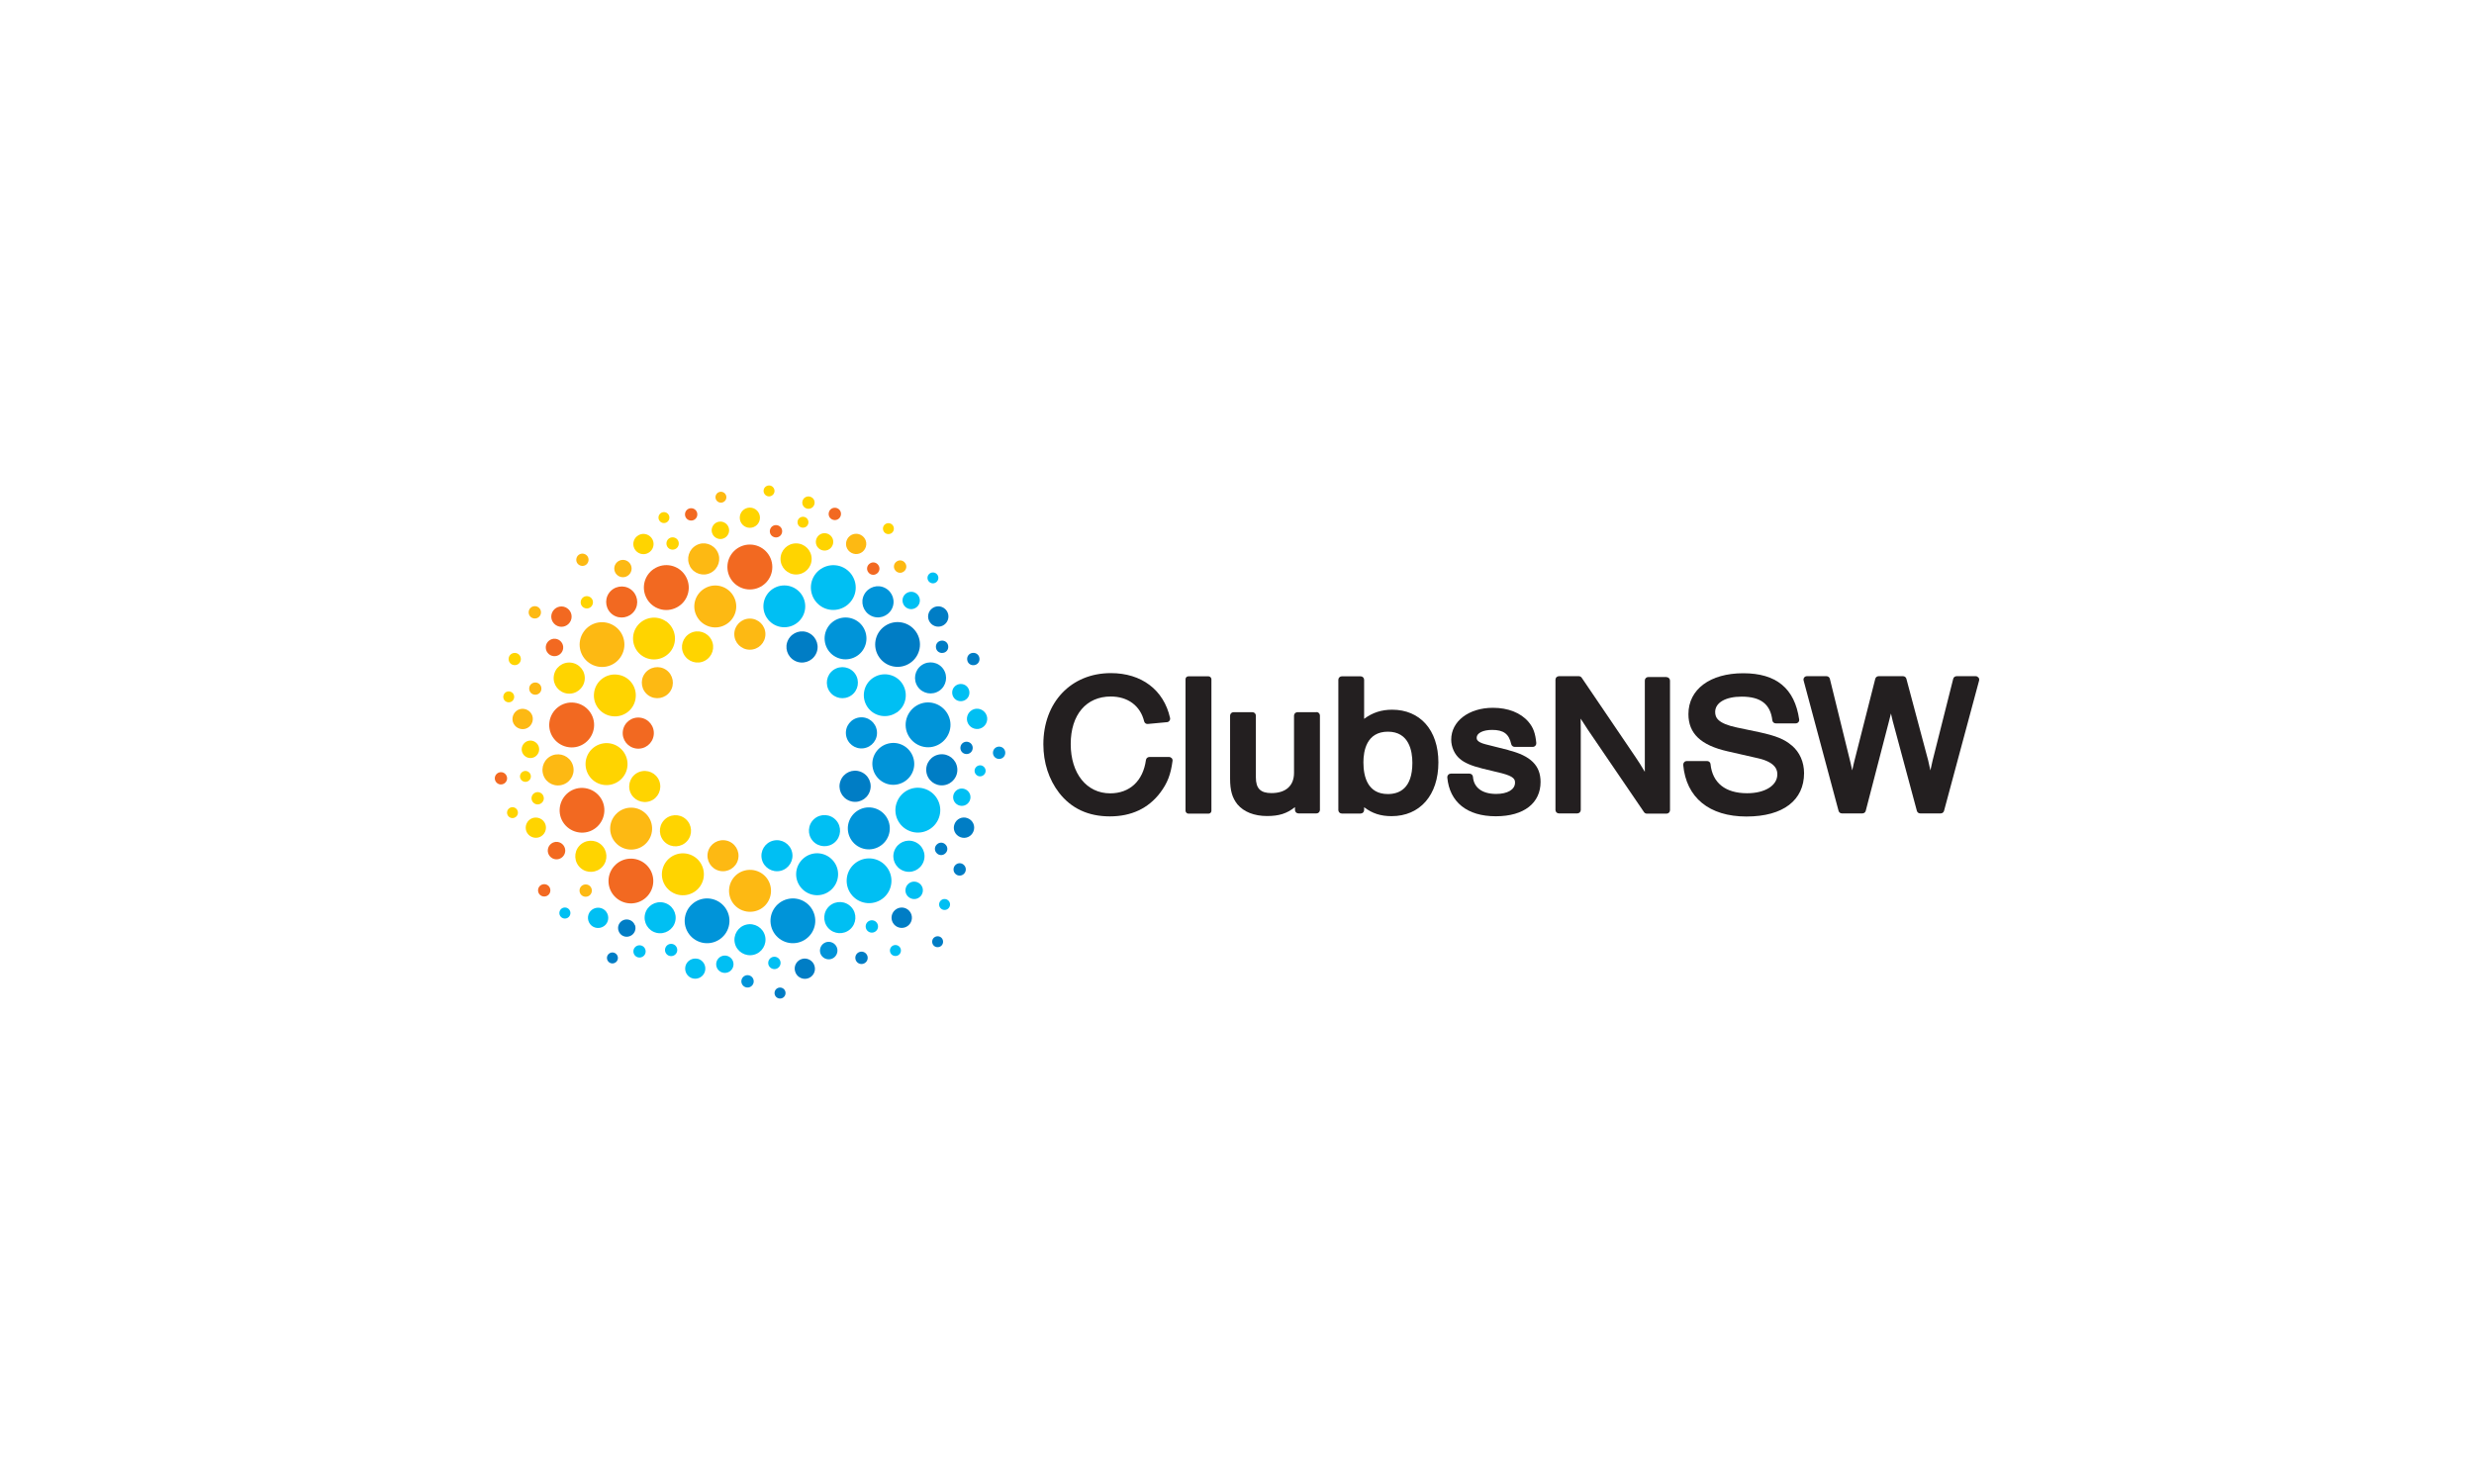 <?xml version="1.0" encoding="UTF-8"?> <svg xmlns="http://www.w3.org/2000/svg" id="Layer_1" width="250" height="150" viewBox="0 0 250 150"><defs><style>.cls-1{fill:#ffd400;}.cls-2{fill:#231f20;}.cls-3{fill:#007dc5;}.cls-4{fill:#00bff3;}.cls-5{fill:#0094d9;}.cls-6{fill:#fdb913;}.cls-7{fill:#f26921;}</style></defs><path class="cls-4" d="M84.156,86.962c-.781-.877-2.114-.961-2.99-.18-.877.781-.961,2.114-.18,2.99.781.877,2.114.961,2.99.18.877-.781.961-2.114.18-2.99Z"></path><path class="cls-4" d="M56.884,91.765c-.288.108-.432.432-.324.721.108.288.432.432.721.324.288-.108.432-.432.324-.721-.108-.288-.432-.432-.721-.324Z"></path><path class="cls-4" d="M90.352,95.536c-.3.072-.48.372-.408.672s.372.48.672.408.48-.372.408-.672-.372-.48-.672-.408Z"></path><path class="cls-4" d="M95.084,91.009c-.228.204-.252.552-.048.781.204.228.552.252.781.048.228-.204.252-.552.048-.781-.204-.228-.552-.252-.781-.048Z"></path><path class="cls-4" d="M78.86,97.481c.084-.336-.12-.672-.456-.757-.336-.084-.672.12-.757.456-.084.336.12.672.456.757s.672-.12.757-.456Z"></path><path class="cls-4" d="M87.951,93.038c-.336.084-.54.42-.456.757.084.336.42.54.757.456.336-.084.54-.42.456-.757-.084-.336-.42-.54-.757-.456Z"></path><path class="cls-4" d="M64.162,95.752c-.228.252-.204.648.048.877.252.228.648.204.877-.048.228-.252.204-.648-.048-.877-.252-.228-.648-.204-.877.048Z"></path><path class="cls-4" d="M96.777,70.822c.456.168.961-.06,1.129-.504.168-.456-.06-.961-.504-1.129-.456-.168-.961.06-1.129.504-.168.456.06.961.504,1.129Z"></path><path class="cls-4" d="M91.205,60.795c.06.48.492.829.973.769s.829-.492.769-.973c-.06-.48-.492-.829-.973-.769-.48.06-.829.492-.769.973Z"></path><path class="cls-4" d="M98.614,71.639c-.564.072-.961.576-.901,1.141.072.564.576.961,1.141.901.564-.072.961-.576.901-1.141-.072-.564-.576-.961-1.141-.901Z"></path><path class="cls-4" d="M68.233,93.134c.204-.841-.312-1.693-1.153-1.897-.841-.204-1.693.312-1.897,1.153s.312,1.693,1.153,1.897c.841.204,1.693-.312,1.897-1.153Z"></path><path class="cls-4" d="M75.414,93.459c-.841.204-1.357,1.057-1.153,1.897s1.057,1.357,1.897,1.153c.841-.204,1.357-1.057,1.153-1.897s-1.057-1.357-1.897-1.153Z"></path><path class="cls-4" d="M83.82,91.573c-.648.576-.709,1.573-.132,2.222.576.648,1.573.709,2.222.132.648-.576.709-1.573.132-2.222-.576-.648-1.561-.709-2.222-.132Z"></path><path class="cls-4" d="M84.36,85.137c.648-.576.709-1.573.132-2.222-.576-.648-1.573-.709-2.222-.132-.648.576-.709,1.573-.132,2.222.576.648,1.573.709,2.222.132Z"></path><path class="cls-4" d="M86.414,68.108c-.492-.709-1.465-.889-2.186-.396-.709.492-.889,1.465-.396,2.186.492.709,1.465.889,2.186.396.709-.492.889-1.465.396-2.186Z"></path><circle class="cls-4" cx="79.256" cy="61.288" r="2.114"></circle><path class="cls-4" d="M94.339,58.958c.3-.036.516-.312.48-.612s-.312-.516-.612-.48c-.3.036-.516.312-.48.612s.312.516.612.48Z"></path><path class="cls-4" d="M67.356,95.608c-.228.264-.204.648.048.877.252.228.648.204.877-.048.228-.252.204-.648-.048-.877-.264-.228-.648-.204-.877.048Z"></path><path class="cls-4" d="M78.884,88.019c.841-.204,1.357-1.057,1.153-1.897-.204-.841-1.057-1.357-1.897-1.153-.841.204-1.357,1.057-1.153,1.897s1.057,1.357,1.897,1.153Z"></path><path class="cls-4" d="M72.592,96.881c-.324.36-.288.925.072,1.237.36.324.925.288,1.237-.072.324-.36.288-.925-.072-1.237-.36-.324-.925-.288-1.237.072Z"></path><path class="cls-4" d="M89.512,87.526c-.829-.937-2.258-1.021-3.194-.192s-1.021,2.258-.192,3.194,2.258,1.021,3.194.192,1.021-2.258.192-3.194Z"></path><path class="cls-4" d="M93.547,79.769c-1.165-.444-2.474.144-2.918,1.321-.444,1.165.144,2.474,1.321,2.918,1.165.444,2.474-.144,2.918-1.321.444-1.165-.144-2.474-1.321-2.918Z"></path><path class="cls-4" d="M82.199,58.333c-.576,1.105-.156,2.474.949,3.062,1.105.576,2.474.156,3.062-.949s.156-2.474-.949-3.062c-1.105-.576-2.474-.156-3.062.949Z"></path><path class="cls-4" d="M90.617,72.023c.961-.66,1.201-1.981.54-2.954-.66-.961-1.981-1.201-2.954-.54-.961.66-1.201,1.981-.54,2.942.66.961,1.981,1.201,2.954.54v.012Z"></path><path class="cls-4" d="M99.239,77.391c-.288-.108-.6.036-.721.324-.108.288.036.6.324.721.288.108.6-.036.721-.324.108-.288-.036-.6-.324-.721Z"></path><path class="cls-4" d="M92.166,89.135c-.468.12-.757.588-.648,1.069.12.468.588.757,1.069.648.468-.12.757-.588.648-1.069-.12-.468-.588-.757-1.069-.648Z"></path><path class="cls-4" d="M70.502,96.917c-.552-.132-1.105.204-1.237.745-.132.552.204,1.105.745,1.237.552.132,1.105-.204,1.237-.757s-.204-1.105-.757-1.237l.012.012Z"></path><path class="cls-4" d="M97.774,81.234c.36-.324.396-.877.072-1.237-.324-.36-.877-.396-1.237-.072s-.396.877-.072,1.237.877.396,1.237.072Z"></path><path class="cls-4" d="M61.124,92.005c-.42-.372-1.069-.336-1.453.084-.372.42-.336,1.069.084,1.453.42.372,1.069.336,1.453-.084.372-.42.336-1.069-.084-1.453Z"></path><path class="cls-4" d="M92.406,85.077c-.817-.312-1.717.096-2.029.913-.312.817.096,1.717.913,2.029.817.312,1.717-.096,2.029-.913.312-.817-.096-1.717-.913-2.029Z"></path><path class="cls-3" d="M78.956,99.835c-.3-.072-.6.108-.672.408s.108.6.408.672.6-.108.672-.408-.108-.6-.408-.672Z"></path><path class="cls-3" d="M61.472,96.461c-.204.228-.18.576.048.781.228.204.576.18.781-.048.204-.228.18-.576-.048-.781-.228-.204-.576-.18-.781.048Z"></path><path class="cls-3" d="M97.449,76.178c.324.12.684-.036.805-.36.12-.324-.036-.684-.36-.805s-.684.036-.805.36c-.12.324.036.684.36.805Z"></path><path class="cls-3" d="M96.561,87.418c-.252.228-.276.624-.048.877.228.264.624.276.877.048s.276-.624.048-.877c-.228-.264-.624-.288-.877-.048Z"></path><path class="cls-3" d="M98.434,67.232c.348-.036.588-.348.54-.697-.036-.348-.348-.588-.697-.54-.348.036-.588.348-.54.697.036.348.348.588.697.54Z"></path><path class="cls-3" d="M64.15,93.507c-.168-.456-.684-.684-1.129-.516-.456.168-.684.684-.504,1.129.168.456.684.684,1.129.504.456-.168.684-.684.516-1.129l-.012.012Z"></path><path class="cls-3" d="M81.082,96.917c-.552.132-.889.697-.745,1.237.132.552.697.889,1.237.757.552-.132.889-.697.745-1.237-.132-.552-.697-.889-1.237-.757Z"></path><path class="cls-3" d="M90.436,91.993c-.42.372-.468,1.021-.084,1.453.372.42,1.021.468,1.453.084.42-.372.468-1.021.084-1.453-.372-.42-1.021-.468-1.453-.084Z"></path><path class="cls-3" d="M94.231,61.468c-.468.324-.588.961-.264,1.429.324.468.961.588,1.429.264s.588-.961.264-1.429c-.324-.468-.961-.588-1.429-.264Z"></path><path class="cls-3" d="M85.849,80.946c.817.312,1.717-.096,2.029-.913.312-.817-.096-1.717-.913-2.029-.817-.312-1.717.096-2.029.913s.096,1.717.913,2.029Z"></path><path class="cls-3" d="M82.439,66.127c.408-.769.108-1.717-.66-2.126s-1.717-.108-2.126.66-.108,1.717.66,2.126,1.717.108,2.126-.66Z"></path><path class="cls-3" d="M97.774,82.699c-.528-.204-1.117.06-1.321.6-.204.528.06,1.117.6,1.321.528.204,1.117-.06,1.321-.6.204-.528-.06-1.117-.6-1.321Z"></path><path class="cls-3" d="M89.416,63.281c-1.033.709-1.285,2.126-.576,3.146.709,1.033,2.126,1.285,3.146.576,1.033-.709,1.285-2.126.576-3.146-.709-1.033-2.126-1.285-3.146-.576Z"></path><path class="cls-3" d="M94.435,94.731c-.252.168-.312.516-.144.769s.516.312.769.144.312-.516.144-.769-.516-.312-.769-.144Z"></path><path class="cls-3" d="M94.639,86.217c.228.264.624.288.877.048.264-.228.288-.624.048-.877-.228-.264-.624-.288-.877-.048-.264.228-.288.624-.048.877Z"></path><path class="cls-3" d="M95.12,64.758c-.348.036-.588.348-.54.697.036.348.348.588.697.54.348-.036.588-.348.54-.697-.036-.348-.348-.588-.697-.54Z"></path><path class="cls-3" d="M86.906,96.209c-.336.084-.54.42-.456.757.084.336.42.54.757.456.336-.084.54-.42.456-.757-.084-.336-.42-.54-.757-.456Z"></path><path class="cls-3" d="M96.729,77.619c-.108-.865-.889-1.477-1.753-1.369-.865.108-1.477.889-1.369,1.753s.889,1.477,1.753,1.369c.865-.108,1.477-.889,1.369-1.753Z"></path><path class="cls-6" d="M59.767,89.796c-.12-.324-.48-.48-.805-.36-.324.12-.48.48-.36.805.12.324.48.48.805.36.324-.12.48-.48.36-.805Z"></path><path class="cls-6" d="M53.822,62.476c.324.12.684-.036.805-.36.12-.324-.036-.684-.36-.805s-.684.036-.805.36c-.12.324.036.684.36.805Z"></path><path class="cls-6" d="M59.142,57.133c.3-.156.42-.54.264-.841-.156-.3-.54-.42-.841-.264-.3.156-.42.54-.264.841s.54.42.841.264Z"></path><path class="cls-6" d="M69.71,57.229c.408.769,1.357,1.069,2.126.66s1.069-1.357.66-2.126-1.357-1.069-2.114-.66c-.769.408-1.069,1.357-.66,2.126h-.012Z"></path><circle class="cls-6" cx="75.774" cy="64.098" r="1.573"></circle><path class="cls-6" d="M72.688,88.019c.841.204,1.693-.312,1.897-1.153s-.312-1.693-1.153-1.897c-.841-.204-1.693.312-1.897,1.153s.312,1.693,1.153,1.897Z"></path><path class="cls-6" d="M54.447,69.093c-.288-.192-.672-.12-.865.156-.192.288-.12.672.156.865.288.192.672.12.865-.156.192-.288.12-.672-.156-.865Z"></path><path class="cls-6" d="M86.041,55.884c.504.264,1.117.072,1.381-.432s.072-1.117-.432-1.381c-.504-.264-1.117-.072-1.381.432s-.072,1.117.432,1.381Z"></path><path class="cls-6" d="M67.716,69.898c.492-.709.312-1.693-.396-2.186s-1.693-.312-2.186.396-.312,1.693.396,2.186,1.693.312,2.186-.396Z"></path><path class="cls-6" d="M91.313,57.781c.288-.192.36-.588.156-.865-.192-.288-.588-.36-.865-.156-.288.192-.36.588-.156.865.192.288.588.36.865.156Z"></path><path class="cls-6" d="M62.949,58.345c.48,0,.877-.396.877-.877s-.396-.877-.877-.877-.877.396-.877.877.396.877.877.877Z"></path><path class="cls-6" d="M71.295,59.426c-1.033.54-1.441,1.825-.889,2.858.54,1.033,1.825,1.441,2.858.889,1.033-.54,1.441-1.825.889-2.858-.54-1.033-1.825-1.441-2.858-.889Z"></path><path class="cls-6" d="M62.192,82.351c-.781.877-.697,2.21.18,2.99s2.222.697,2.99-.18c.781-.877.697-2.222-.18-2.99-.877-.781-2.21-.697-2.99.18Z"></path><path class="cls-6" d="M56.945,79.288c.817-.312,1.225-1.213.913-2.029s-1.213-1.213-2.029-.913c-.817.312-1.213,1.213-.913,2.029s1.213,1.225,2.029.913Z"></path><path class="cls-6" d="M76.302,92.102c1.141-.276,1.825-1.429,1.549-2.57s-1.429-1.825-2.57-1.549c-1.141.276-1.825,1.429-1.549,2.57s1.429,1.825,2.57,1.549Z"></path><path class="cls-6" d="M51.793,72.552c-.072.564.336,1.069.901,1.141.564.072,1.069-.336,1.141-.901.072-.564-.336-1.069-.901-1.141-.564-.072-1.069.336-1.141.901Z"></path><path class="cls-6" d="M58.974,63.869c-.709,1.033-.456,2.438.576,3.146,1.033.709,2.438.456,3.146-.576.709-1.033.456-2.438-.576-3.146-1.033-.709-2.438-.456-3.146.576Z"></path><path class="cls-6" d="M72.592,50.744c.276.144.6.036.745-.228.144-.276.036-.6-.228-.745-.276-.144-.6-.036-.745.228-.144.276-.036.6.228.745Z"></path><path class="cls-5" d="M86.426,62.657c-1.033-.54-2.318-.144-2.858.889s-.144,2.318.889,2.858,2.318.144,2.858-.889.144-2.318-.889-2.858Z"></path><path class="cls-5" d="M83.952,95.224c-.468-.12-.949.168-1.069.648-.12.468.168.949.648,1.069s.949-.168,1.069-.648c.12-.468-.168-.949-.648-1.069Z"></path><path class="cls-5" d="M87.242,75.638c.865-.108,1.477-.889,1.369-1.753s-.889-1.477-1.753-1.369c-.865.108-1.477.889-1.369,1.753s.889,1.477,1.753,1.369Z"></path><path class="cls-5" d="M73.648,93.615c.3-1.213-.444-2.438-1.657-2.738-1.213-.3-2.438.444-2.738,1.657-.3,1.213.444,2.438,1.657,2.738,1.213.3,2.438-.444,2.738-1.657Z"></path><path class="cls-5" d="M79.581,90.877c-1.213.3-1.957,1.525-1.657,2.738.3,1.213,1.525,1.957,2.738,1.657,1.213-.3,1.957-1.525,1.657-2.738s-1.525-1.957-2.738-1.657Z"></path><path class="cls-5" d="M93.511,71.014c-1.237.156-2.126,1.285-1.981,2.522.156,1.237,1.285,2.126,2.522,1.981,1.237-.156,2.126-1.285,1.981-2.522-.156-1.237-1.285-2.126-2.522-1.981Z"></path><path class="cls-5" d="M90.521,79.312c1.165-.144,1.993-1.201,1.849-2.354-.144-1.165-1.201-1.993-2.354-1.849-1.165.144-1.993,1.201-1.849,2.354.144,1.165,1.201,1.993,2.354,1.849Z"></path><path class="cls-5" d="M75.69,98.586c-.336-.084-.672.12-.757.456-.084.336.12.672.456.757.336.084.672-.12.757-.456.084-.336-.12-.672-.456-.757Z"></path><path class="cls-5" d="M101.184,75.506c-.324-.12-.684.036-.805.36-.12.324.036.684.36.805s.684-.036.805-.36c.12-.324-.036-.684-.36-.805Z"></path><path class="cls-5" d="M87.987,62.224c.769.408,1.717.108,2.126-.66.408-.769.108-1.717-.66-2.126s-1.717-.108-2.126.66-.108,1.717.66,2.126Z"></path><path class="cls-5" d="M87.038,85.713c1.093.42,2.318-.132,2.738-1.225s-.132-2.318-1.225-2.738-2.318.132-2.738,1.225.132,2.318,1.225,2.738Z"></path><path class="cls-5" d="M92.742,69.417c.492.709,1.465.889,2.186.396.709-.492.889-1.465.396-2.186-.492-.709-1.465-.889-2.186-.396-.709.492-.889,1.465-.396,2.186Z"></path><path class="cls-1" d="M62.048,79.216c1.093-.42,1.645-1.633,1.225-2.738-.42-1.093-1.633-1.645-2.738-1.225-1.093.42-1.645,1.633-1.225,2.738.42,1.093,1.633,1.645,2.738,1.225Z"></path><path class="cls-1" d="M71.067,88.883c.276-1.141-.408-2.282-1.549-2.57-1.141-.276-2.282.408-2.57,1.549s.408,2.282,1.549,2.57c1.141.276,2.282-.408,2.57-1.549Z"></path><path class="cls-1" d="M51.096,70.894c.252.168.6.108.769-.144.168-.252.108-.6-.144-.769s-.6-.108-.769.144c-.168.252-.108.6.144.769Z"></path><path class="cls-1" d="M53.714,80.609c-.036.348.204.648.54.697.348.036.648-.204.697-.54.036-.348-.204-.648-.54-.697-.348-.036-.648.204-.697.54Z"></path><path class="cls-1" d="M75.774,53.35c.564,0,1.021-.456,1.021-1.021s-.456-1.021-1.021-1.021-1.021.456-1.021,1.021.456,1.021,1.021,1.021Z"></path><path class="cls-1" d="M51.661,67.124c.288.192.672.12.865-.156.192-.288.12-.672-.156-.865-.288-.192-.672-.12-.865.156-.192.288-.12.672.156.865Z"></path><path class="cls-1" d="M83.82,55.499c.396-.276.504-.829.228-1.225s-.829-.504-1.225-.228c-.396.276-.504.829-.228,1.225s.829.504,1.225.228Z"></path><path class="cls-1" d="M60.883,87.598c.576-.648.516-1.645-.132-2.222s-1.645-.516-2.222.132-.516,1.645.132,2.222,1.645.516,2.222-.132Z"></path><path class="cls-1" d="M71.223,66.787c.769-.408,1.069-1.357.66-2.126s-1.357-1.069-2.126-.66c-.769.408-1.069,1.357-.66,2.126.408.769,1.357,1.069,2.126.66Z"></path><path class="cls-1" d="M67.212,85.149c.648.576,1.645.516,2.222-.132s.516-1.645-.132-2.222-1.645-.516-2.222.132-.516,1.645.132,2.222Z"></path><path class="cls-1" d="M77.972,50.108c.276-.144.372-.48.228-.745-.144-.276-.48-.372-.745-.228-.276.144-.372.48-.228.745.144.276.48.372.745.228Z"></path><path class="cls-1" d="M59.01,60.327c-.3.156-.42.54-.264.841s.54.42.841.264c.3-.156.42-.54.264-.841-.156-.3-.54-.42-.841-.264Z"></path><path class="cls-1" d="M81.406,51.356c.3.156.684.048.841-.264.156-.3.048-.684-.264-.841-.3-.156-.684-.048-.841.264-.156.3-.048.684.264.841Z"></path><path class="cls-1" d="M72.388,54.383c.432.228.961.06,1.189-.372.228-.432.06-.961-.372-1.189-.432-.228-.961-.06-1.189.372-.228.432-.06.961.372,1.189Z"></path><path class="cls-1" d="M54.327,76.238c.276-.396.18-.949-.228-1.225-.396-.276-.949-.18-1.225.228-.276.396-.18.949.228,1.225.396.276.949.18,1.225-.228Z"></path><path class="cls-1" d="M66.623,78.94c-.312-.817-1.213-1.213-2.029-.913-.817.312-1.213,1.213-.913,2.029.312.805,1.213,1.213,2.029.913s1.213-1.213.913-2.029Z"></path><path class="cls-1" d="M53.582,78.736c.144-.276.036-.6-.228-.745-.276-.144-.6-.036-.745.228-.144.276-.036.6.228.745.276.144.6.036.745-.228Z"></path><path class="cls-1" d="M51.853,81.594c-.3-.036-.576.18-.612.48-.036.3.18.576.48.612s.576-.18.612-.48-.18-.576-.48-.612Z"></path><path class="cls-1" d="M62.384,68.192c-1.165-.144-2.222.684-2.354,1.849-.144,1.165.684,2.222,1.849,2.354,1.165.144,2.222-.684,2.354-1.849.144-1.165-.684-2.222-1.849-2.354Z"></path><path class="cls-1" d="M65.495,55.896c.504-.264.697-.889.432-1.381-.264-.504-.889-.697-1.381-.432-.504.264-.697.889-.432,1.381.264.504.889.697,1.381.432Z"></path><circle class="cls-1" cx="80.445" cy="56.496" r="1.573"></circle><circle class="cls-1" cx="67.092" cy="52.317" r=".552"></circle><path class="cls-1" d="M67.344,54.935c0,.348.276.624.624.624s.624-.276.624-.624-.276-.624-.624-.624-.624.276-.624.624Z"></path><path class="cls-1" d="M55.107,83.299c-.204-.528-.793-.793-1.321-.6-.528.204-.793.793-.6,1.321.204.528.793.793,1.321.6.528-.204.793-.793.6-1.321Z"></path><path class="cls-1" d="M90.088,53.89c.252-.168.312-.516.144-.769s-.516-.312-.769-.144-.312.516-.144.769.516.312.769.144Z"></path><path class="cls-1" d="M81.454,53.242c.252-.168.312-.516.144-.769s-.516-.312-.769-.144-.312.516-.144.769.516.312.769.144Z"></path><path class="cls-1" d="M57.329,70.102c.865.108,1.645-.504,1.753-1.369.108-.865-.504-1.645-1.369-1.753s-1.645.504-1.753,1.369.504,1.645,1.369,1.753Z"></path><path class="cls-1" d="M67.296,62.801c-.961-.66-2.282-.42-2.954.54-.66.961-.42,2.282.54,2.942.961.66,2.282.42,2.954-.54.66-.961.42-2.282-.54-2.954v.012Z"></path><path class="cls-7" d="M61.928,62.14c.709.492,1.693.312,2.186-.396s.312-1.693-.396-2.186-1.693-.312-2.186.396-.312,1.693.396,2.186Z"></path><path class="cls-7" d="M57.497,75.53c1.237.156,2.366-.733,2.522-1.981.156-1.237-.733-2.366-1.981-2.522-1.237-.156-2.366.733-2.522,1.981-.156,1.237.733,2.366,1.981,2.522Z"></path><path class="cls-7" d="M56.692,82.699c.444,1.165,1.753,1.753,2.918,1.321,1.165-.444,1.753-1.753,1.321-2.918-.444-1.165-1.753-1.753-2.918-1.321-1.165.444-1.753,1.753-1.321,2.918Z"></path><path class="cls-7" d="M65.327,60.447c.576,1.105,1.945,1.537,3.062.949,1.105-.576,1.537-1.945.949-3.062-.576-1.105-1.945-1.537-3.062-.949-1.105.576-1.537,1.945-.949,3.062Z"></path><path class="cls-7" d="M88.599,57.985c.288-.192.36-.588.156-.865-.192-.288-.588-.36-.865-.156-.288.192-.36.588-.156.865.192.288.588.36.865.156Z"></path><path class="cls-7" d="M69.842,52.617c.348,0,.624-.276.624-.624s-.276-.624-.624-.624-.624.276-.624.624.276.624.624.624Z"></path><path class="cls-7" d="M57.113,86.085c.06-.48-.288-.925-.769-.985-.48-.06-.925.288-.985.769s.288.925.769.985c.48.06.925-.288.985-.769Z"></path><path class="cls-7" d="M77.863,53.41c-.156.3-.048.684.264.841.3.156.684.048.841-.264.156-.3.048-.684-.264-.841-.3-.156-.684-.048-.841.264Z"></path><path class="cls-7" d="M84.072,52.497c.3.156.684.048.841-.264.156-.3.048-.684-.264-.841-.3-.156-.684-.048-.841.264s-.048.684.264.841Z"></path><path class="cls-7" d="M56.152,63.173c.468.324,1.105.204,1.429-.264s.204-1.105-.264-1.429-1.105-.204-1.429.264c-.324.468-.204,1.105.264,1.429Z"></path><path class="cls-7" d="M62.937,73.909c-.108.865.504,1.645,1.369,1.753s1.645-.504,1.753-1.369-.504-1.645-1.369-1.753c-.865-.108-1.645.504-1.753,1.369Z"></path><path class="cls-7" d="M54.771,89.412c-.324.12-.48.48-.36.805.12.324.48.48.805.36.324-.12.48-.48.36-.805-.12-.324-.48-.48-.805-.36Z"></path><path class="cls-7" d="M56.44,66.223c.432-.228.6-.757.372-1.189s-.757-.6-1.189-.372-.6.757-.372,1.189.757.6,1.189.372Z"></path><path class="cls-7" d="M50.7,78.052c-.348-.036-.648.204-.697.54-.036.348.204.648.54.697.348.036.648-.204.697-.54.036-.348-.204-.648-.54-.697Z"></path><path class="cls-7" d="M62.252,90.745c.937.829,2.366.745,3.194-.192s.745-2.366-.192-3.194-2.366-.745-3.194.192-.745,2.366.192,3.194Z"></path><circle class="cls-7" cx="75.774" cy="57.313" r="2.27"></circle><path class="cls-2" d="M118.404,76.635c-.072-.072-.168-.12-.264-.12h-1.993c-.18,0-.324.132-.348.3-.288,2.114-1.633,3.374-3.615,3.374-2.378,0-3.987-2.005-3.987-4.984s1.585-4.803,4.047-4.803c1.729,0,2.99.937,3.374,2.51.036.168.204.288.372.264l1.933-.18c.096,0,.192-.06.252-.144s.084-.18.06-.288c-.636-2.834-2.882-4.527-5.98-4.527-4.023,0-6.821,2.954-6.821,7.193,0,1.861.552,3.555,1.585,4.899,1.225,1.585,2.954,2.39,5.128,2.39s3.891-.805,5.092-2.39c.733-.973,1.069-1.849,1.249-3.23.012-.096-.024-.204-.084-.276v.012Z"></path><rect class="cls-2" x="119.797" y="68.361" width="2.618" height="13.882" rx=".29" ry=".29"></rect><path class="cls-2" d="M133.019,71.987h-1.909c-.192,0-.348.156-.348.348v5.788c0,1.297-.829,2.041-2.282,2.041-1.105,0-1.573-.468-1.573-1.585v-6.244c0-.192-.156-.348-.348-.348h-1.909c-.192,0-.348.156-.348.348v6.377c0,1.189.216,1.933.745,2.594.636.757,1.693,1.177,2.99,1.177,1.189,0,1.993-.24,2.822-.901v.288c0,.192.156.348.348.348h1.825c.192,0,.348-.156.348-.348v-9.547c0-.192-.156-.348-.348-.348l-.012.012Z"></path><path class="cls-2" d="M140.692,71.735c-1.093,0-1.993.288-2.846.925v-3.951c0-.192-.156-.348-.348-.348h-1.909c-.192,0-.348.156-.348.348v13.173c0,.192.156.348.348.348h1.909c.192,0,.348-.156.348-.348v-.288c.817.624,1.669.901,2.774.901,2.87,0,4.731-2.126,4.731-5.428s-1.873-5.332-4.671-5.332h.012ZM140.248,73.957c2.15,0,2.474,1.969,2.474,3.146,0,2.618-1.345,3.158-2.474,3.158-2.041,0-2.474-1.741-2.474-3.206,0-1.165.324-3.098,2.474-3.098Z"></path><path class="cls-2" d="M152.437,75.818l-2.33-.588c-.889-.228-.889-.528-.889-.66,0-.468.636-.793,1.561-.793,1.165,0,1.705.408,1.933,1.441.036.156.18.276.348.276h1.825c.096,0,.192-.036.264-.12.072-.072.096-.168.096-.264-.096-.985-.3-1.573-.793-2.15-.781-.913-2.053-1.417-3.591-1.417-2.438,0-4.215,1.357-4.215,3.218,0,.745.336,1.489.865,1.933.468.408,1.165.709,2.27.985l1.981.48c1.237.324,1.333.624,1.333.949,0,.697-.745,1.141-1.909,1.141-1.405,0-2.258-.636-2.342-1.729-.012-.18-.168-.324-.348-.324h-1.885c-.096,0-.192.036-.264.12-.072.072-.096.168-.096.264.228,2.498,2.005,3.927,4.899,3.927s4.527-1.369,4.527-3.47c0-1.657-.997-2.642-3.23-3.206l-.012-.012Z"></path><path class="cls-2" d="M168.42,68.433h-1.861c-.192,0-.348.156-.348.348v9.235c-.324-.552-.66-1.093-.937-1.489l-5.44-8.022c-.06-.096-.18-.156-.288-.156h-2.017c-.192,0-.348.156-.348.348v13.173c0,.192.156.348.348.348h1.861c.192,0,.348-.156.348-.348v-8.094c0-.3,0-.721-.012-1.141.204.312.444.684.733,1.129l5.668,8.322c.06.096.18.156.288.156h1.993c.192,0,.348-.156.348-.348v-13.101c0-.192-.156-.348-.348-.348l.012-.012Z"></path><path class="cls-2" d="M181.053,75.35c-.721-.624-1.573-.973-3.29-1.345l-2.234-.468c-1.945-.408-2.21-.997-2.21-1.573,0-.937,1.045-1.549,2.678-1.549,1.921,0,2.906.757,3.098,2.39.024.18.168.312.348.312h2.017c.108,0,.204-.048.264-.12.072-.072.096-.18.084-.276-.456-3.146-2.318-4.671-5.656-4.671s-5.536,1.621-5.536,4.131c0,1.957,1.249,3.146,3.951,3.759l3.11.709c1.921.444,1.921,1.333,1.921,1.633,0,1.117-1.249,1.897-3.05,1.897-2.198,0-3.506-1.045-3.699-2.942-.012-.18-.168-.312-.348-.312h-2.053c-.096,0-.192.036-.264.12s-.096.168-.096.264c.3,3.314,2.63,5.224,6.389,5.224s5.824-1.681,5.824-4.383c0-1.129-.444-2.126-1.237-2.798h-.012Z"></path><path class="cls-2" d="M199.931,68.493c-.072-.084-.168-.144-.276-.144h-1.945c-.156,0-.3.108-.336.264l-2.077,8.238c-.06.264-.144.612-.228,1.021-.084-.396-.168-.757-.228-1.021l-2.198-8.238c-.036-.156-.18-.264-.336-.264h-2.474c-.156,0-.3.108-.336.264l-2.162,8.514c-.024.096-.072.336-.132.588,0,.048-.024.096-.036.144-.048-.216-.108-.468-.168-.757l-2.089-8.49c-.036-.156-.18-.264-.348-.264h-1.969c-.108,0-.216.048-.276.132-.072.084-.084.204-.06.3l3.531,13.173c.036.156.18.264.336.264h2.077c.156,0,.3-.108.336-.264l2.318-8.934c.084-.336.156-.636.228-.901.06.228.12.492.18.769l2.438,9.066c.036.156.18.264.336.264h2.077c.156,0,.3-.108.336-.264l3.543-13.173c.024-.108,0-.216-.06-.312v.024Z"></path></svg> 